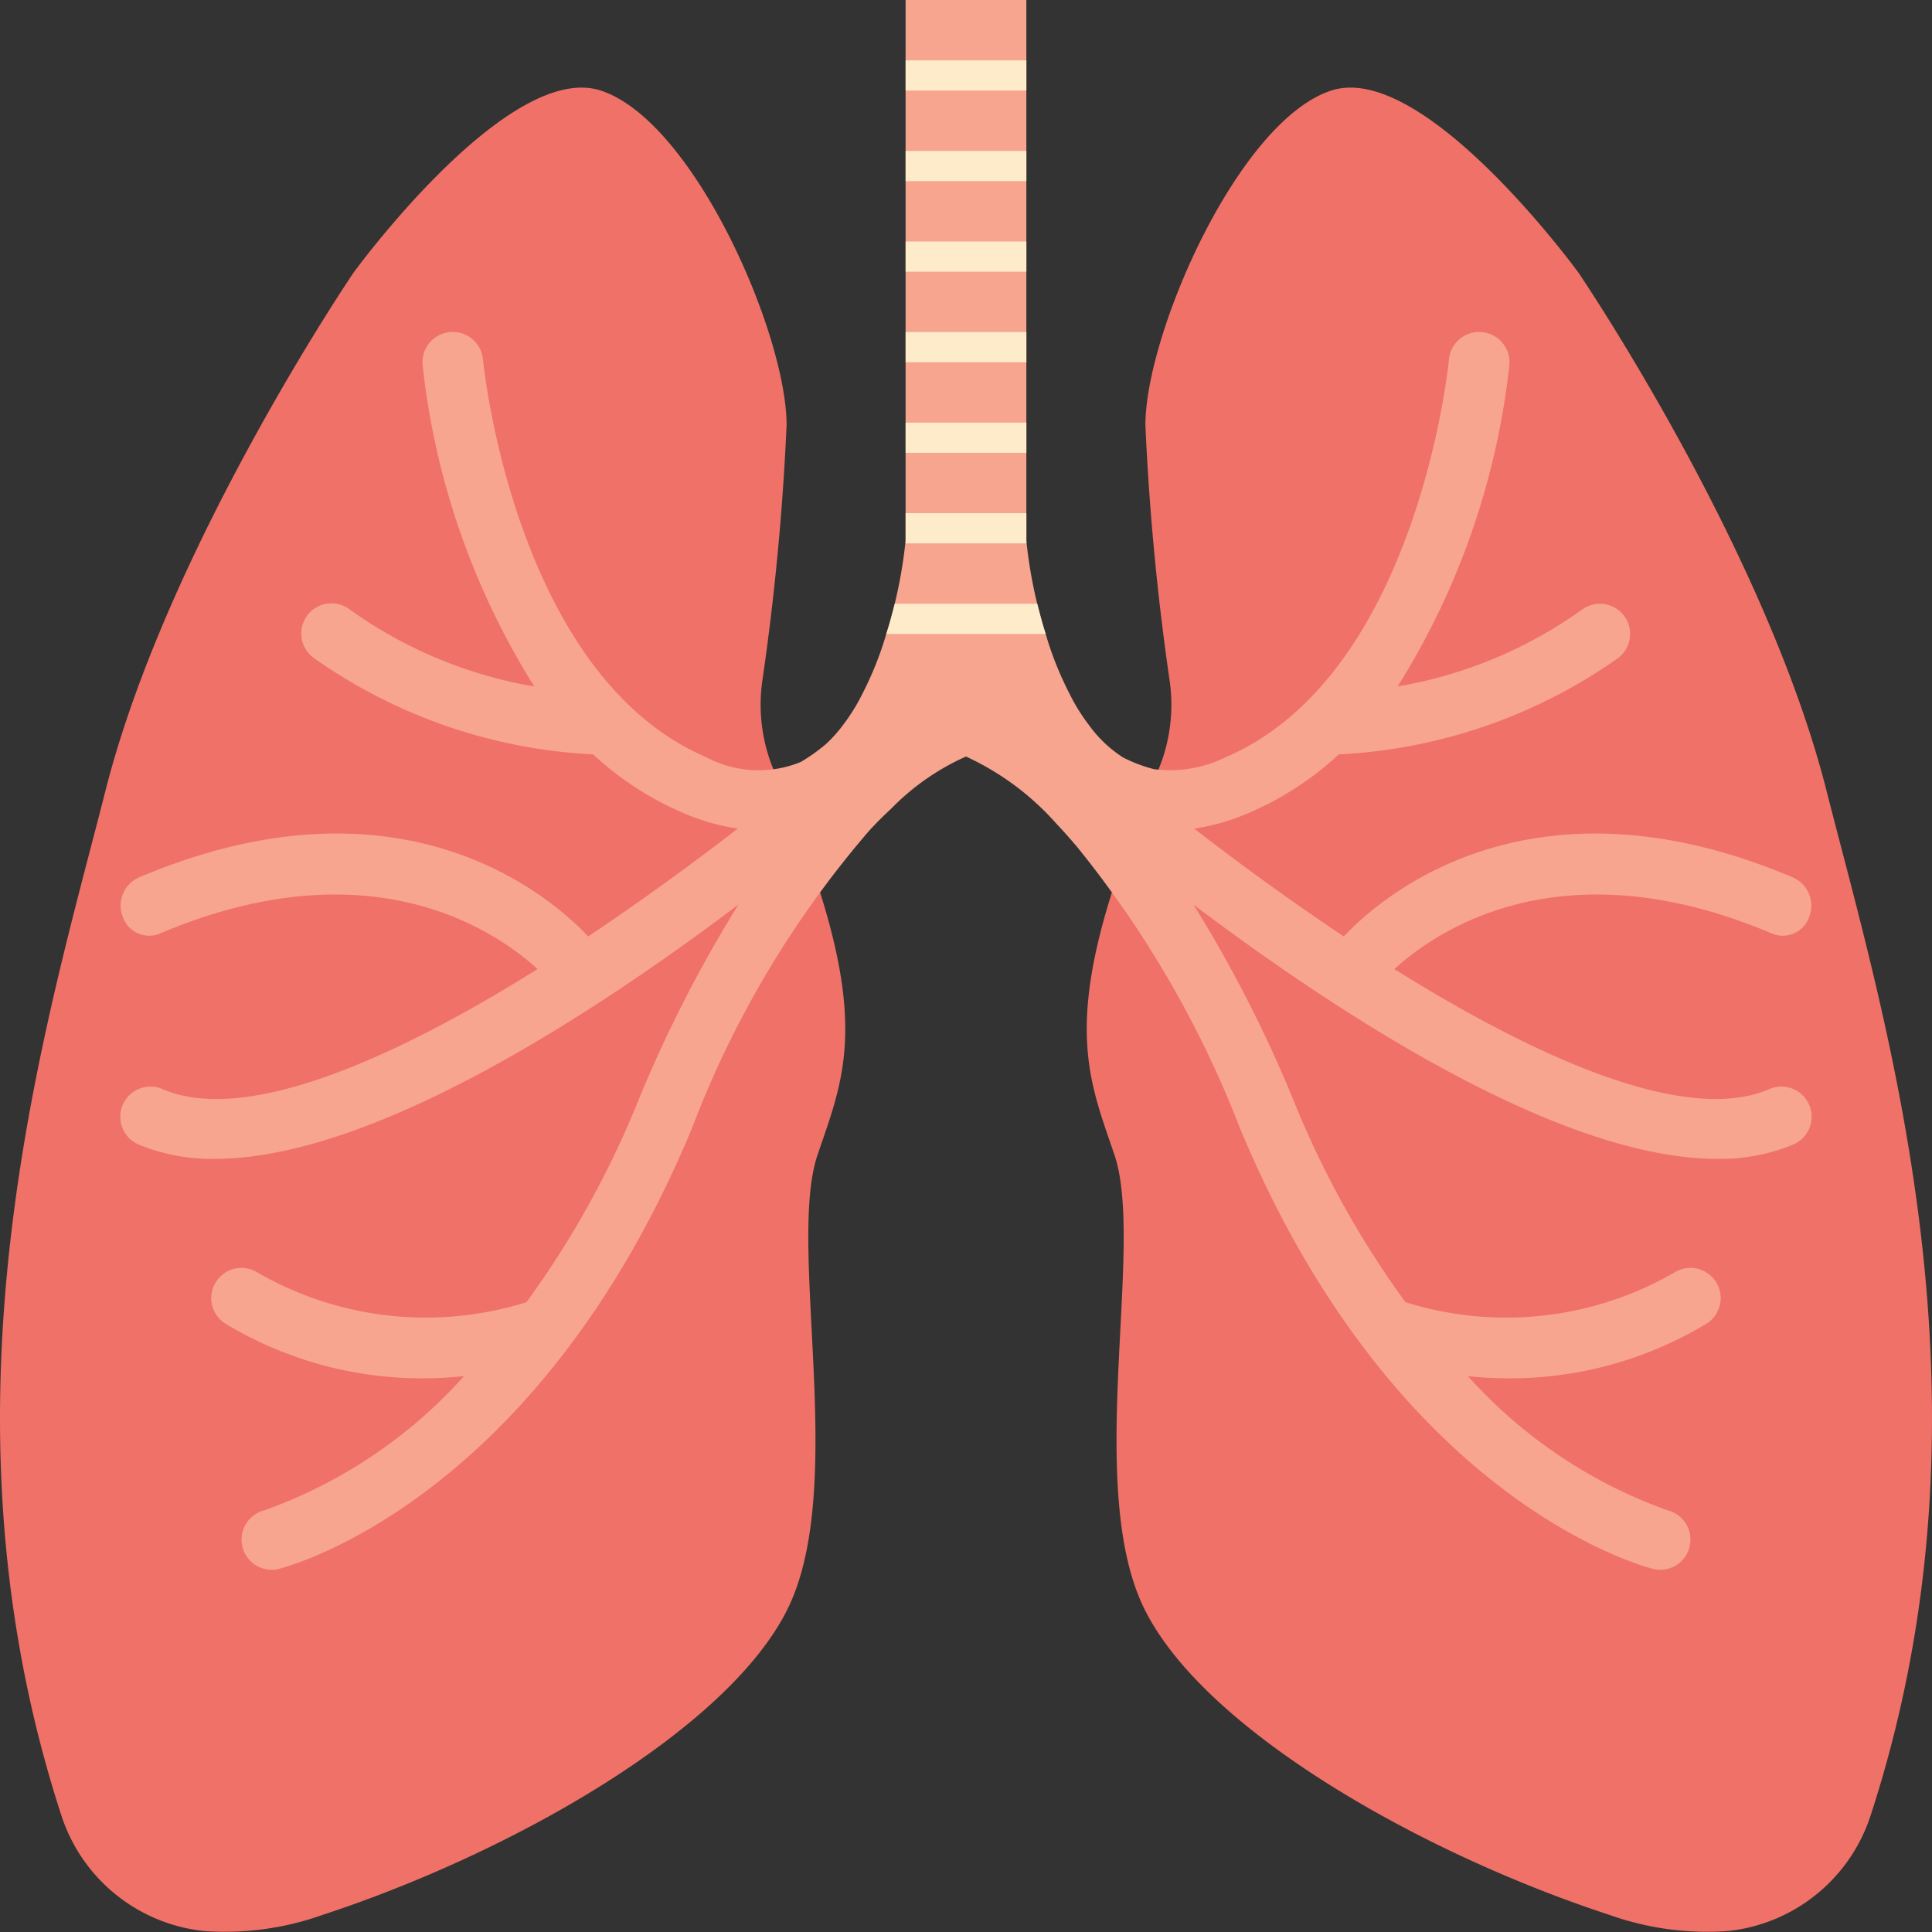 <svg height="512" viewBox="0 0 64 64" width="512" xmlns="http://www.w3.org/2000/svg"><rect x="0" y="0" width="64" height="64" fill="#333333" stroke="none"/><g id="Lungs"><path d="m52.297 9.044s6.152 9.065 8.202 17.123c1.988 7.813 5.904 20.361 1.468 33.971a5.581 5.581 0 0 1 -4.702 3.827 9.619 9.619 0 0 1 -3.943-.529c-6.152-2.014-13.329-6.043-15.38-10.072s0-12.087-1.025-15.109c-.97-2.858-1.94-4.816 1.43-12.693a5.617 5.617 0 0 0 .408-2.95 84.984 84.984 0 0 1 -.812-8.531c0-3.022 3.076-10.072 6.152-11.08s8.203 6.044 8.203 6.044z" fill="#f07167"/><path d="m11.703 9.044s-6.152 9.066-8.202 17.123c-1.988 7.813-5.904 20.361-1.468 33.971a5.581 5.581 0 0 0 4.702 3.827 9.619 9.619 0 0 0 3.943-.529c6.152-2.014 13.329-6.043 15.38-10.072s0-12.087 1.025-15.109c.97-2.858 1.94-4.816-1.43-12.693a5.617 5.617 0 0 1 -.408-2.95 84.984 84.984 0 0 0 .812-8.531c0-3.022-3.076-10.072-6.152-11.08s-8.203 6.044-8.203 6.044z" fill="#f07167"/><path d="m58.606 36.081c-2.765 1.183-7.694-1.028-12.415-3.979 1.388-1.269 5.545-4.136 12.518-1.173a.926.926 0 0 0 1.223-.557 1.023 1.023 0 0 0 -.525-1.3c-8.706-3.7-13.662.643-14.892 1.948-1.768-1.178-3.463-2.417-4.957-3.572a7.156 7.156 0 0 0 1.831-.528 10.37 10.37 0 0 0 2.96-1.93 17.527 17.527 0 0 0 9.25-3.19 1 1 0 1 0 -1.2-1.6 14.738 14.738 0 0 1 -6.101 2.54v-.001a25.13 25.13 0 0 0 3.701-10.649 1.004 1.004 0 0 0 -2-.18c-.01.1-1.03 10.44-7.39 13.17a4.178 4.178 0 0 1 -2.38.4 4.966 4.966 0 0 1 -1.03-.39 4.197 4.197 0 0 1 -1.14-1.09 6.239 6.239 0 0 1 -.62-1 11.132 11.132 0 0 1 -.8-2c-.11-.34-.2-.68-.28-1a15.518 15.518 0 0 1 -.36-2.09v-17.91h-4v17.91a15.518 15.518 0 0 1 -.36 2.09c-.08.32-.17.66-.28 1a11.132 11.132 0 0 1 -.8 2 6.239 6.239 0 0 1 -.62 1 4.553 4.553 0 0 1 -.58.65 6.077 6.077 0 0 1 -.83.59 3.685 3.685 0 0 1 -3.14-.16c-6.36-2.73-7.38-13.07-7.39-13.17a1.004 1.004 0 0 0 -2 .18 25.13 25.13 0 0 0 3.7 10.65 14.736 14.736 0 0 1 -6.1-2.54 1 1 0 1 0 -1.199 1.6 17.529 17.529 0 0 0 9.249 3.19 10.37 10.37 0 0 0 2.96 1.93 7.156 7.156 0 0 0 1.831.528c-1.494 1.155-3.189 2.393-4.957 3.572-1.23-1.306-6.186-5.648-14.892-1.948a1.023 1.023 0 0 0 -.525 1.3.926.926 0 0 0 1.223.557c6.973-2.963 11.13-.096 12.518 1.173-4.721 2.952-9.649 5.163-12.415 3.979a1 1 0 1 0 -.788 1.838 6.319 6.319 0 0 0 2.508.47c5.168 0 12.436-4.717 17.348-8.421l-.002.003a43.696 43.696 0 0 0 -3.38 6.65 31.094 31.094 0 0 1 -3.637 6.515 11.148 11.148 0 0 1 -8.928-.993 1 1 0 0 0 -1.029 1.715 12.603 12.603 0 0 0 6.547 1.801 13.335 13.335 0 0 0 1.34-.072l-.012.014a16.204 16.204 0 0 1 -6.6 4.43 1 1 0 0 0 .24 1.97.986.986 0 0 0 .24-.03c.35-.09 8.55-2.26 13.68-14.59a33.1 33.1 0 0 1 5.88-9.87c.24-.26.48-.5.71-.71a8.037 8.037 0 0 1 2.49-1.74 9.032 9.032 0 0 1 3 2.23c.22.23.44.48.67.75a34.644 34.644 0 0 1 5.41 9.34c5.13 12.33 13.33 14.5 13.68 14.59a.996.996 0 0 0 1.21-.73.999.999 0 0 0 -.73-1.21 16.204 16.204 0 0 1 -6.6-4.43l-.013-.014a13.338 13.338 0 0 0 1.341.072 12.603 12.603 0 0 0 6.547-1.801 1 1 0 1 0 -1.029-1.715 11.148 11.148 0 0 1 -8.929.993 31.106 31.106 0 0 1 -3.637-6.515 43.696 43.696 0 0 0 -3.38-6.65l-.002-.003c4.912 3.704 12.18 8.421 17.348 8.421a6.319 6.319 0 0 0 2.508-.47 1 1 0 1 0 -.788-1.838z" fill="#f7a58f"/><g fill="#feebca"><path d="m30 2h4v1h-4z"/><path d="m30 5h4v1h-4z"/><path d="m30 8h4v1h-4z"/><path d="m30 11h4v1h-4z"/><path d="m30 14h4v1h-4z"/><path d="m30 17h4v1h-4z"/><path d="m34.64 21h-5.28c.11-.34.2-.68.28-1h4.72c.08.32.17.66.28 1z"/></g></g></svg>